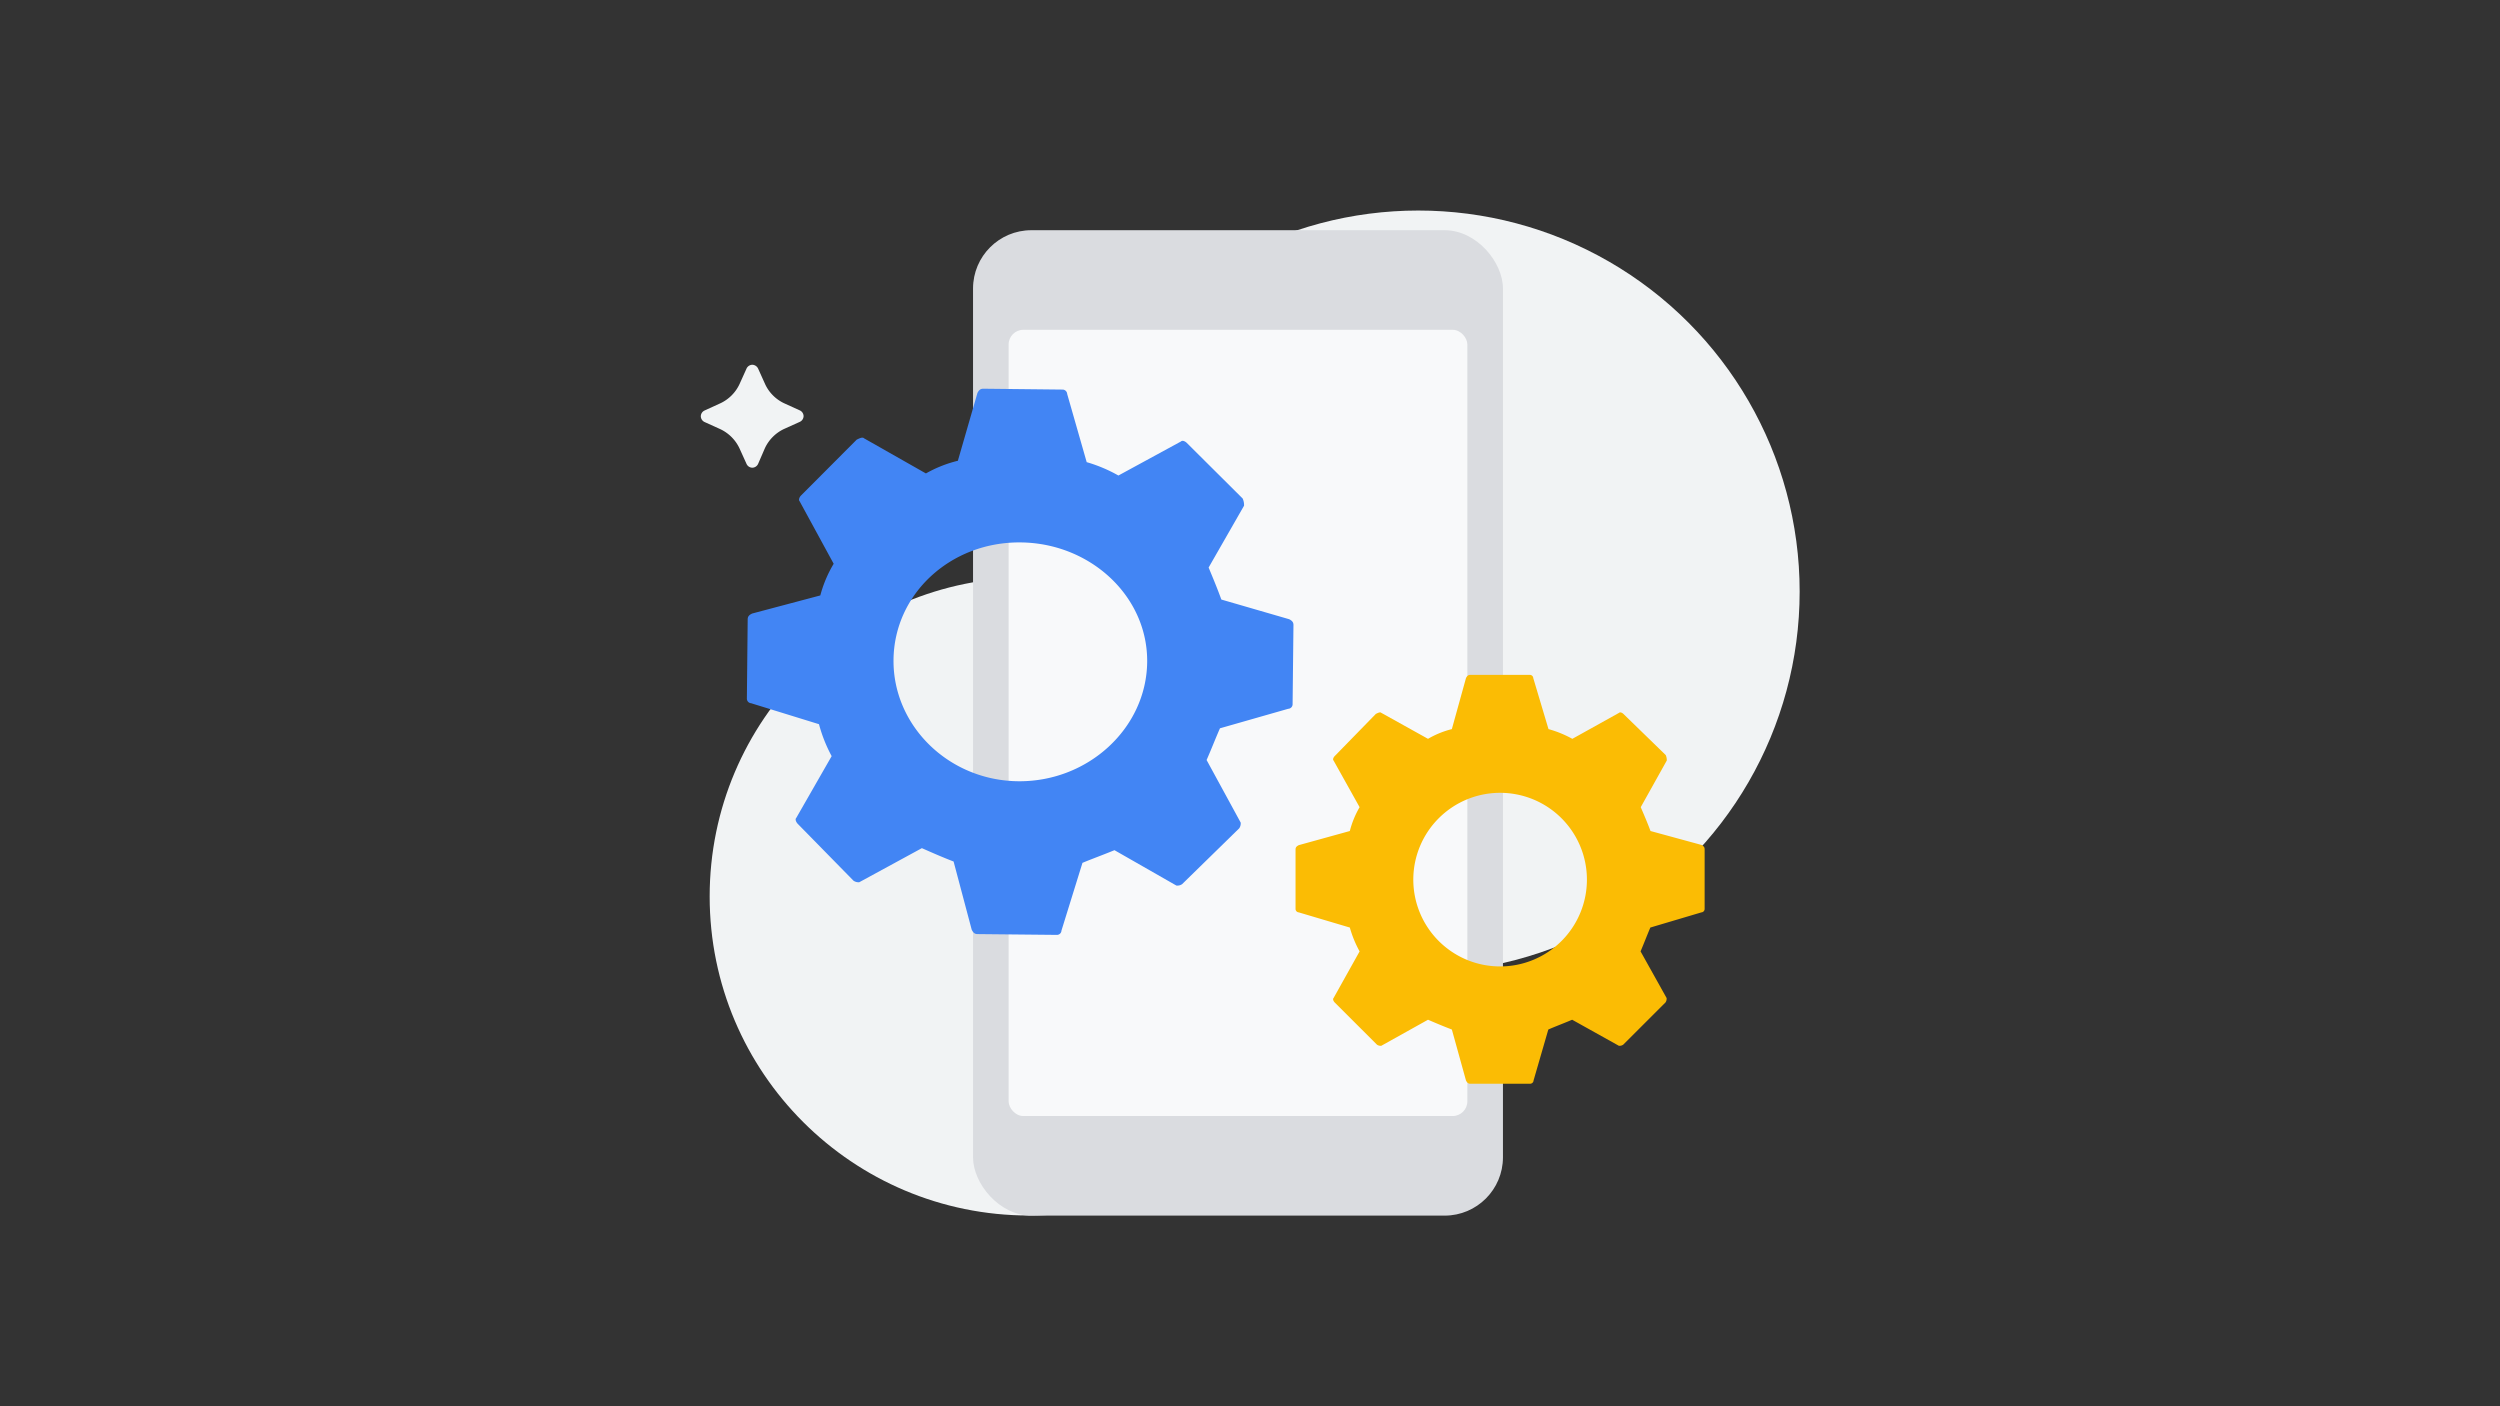 <svg xmlns="http://www.w3.org/2000/svg" viewBox="0 0 432 243"><rect x="0" y="0" width="432" height="243" fill="#333333" stroke="none"/><defs><style>.cls-1{fill:#f1f3f4;}.cls-2{fill:#dadce0;}.cls-3{fill:#f8f9fa;}.cls-4{fill:#fbbc04;}.cls-4,.cls-5{fill-rule:evenodd;}.cls-5{fill:#4285f4;}</style></defs><g id="BG"><ellipse class="cls-1" cx="245.08" cy="102.22" rx="65.9" ry="65.84"/><ellipse class="cls-1" cx="177.82" cy="154.91" rx="55.19" ry="55.13"/><path class="cls-1" d="M138.86,71.9h0a1.12,1.12,0,0,1-.66,1l-2.66,1.2a6.86,6.86,0,0,0-3.38,3.38L131,80.16a1.13,1.13,0,0,1-1,.66h0a1.12,1.12,0,0,1-1-.66l-1.2-2.65a6.92,6.92,0,0,0-3.39-3.38l-2.65-1.2a1.12,1.12,0,0,1-.66-1h0a1.12,1.12,0,0,1,.66-1l2.65-1.21a6.86,6.86,0,0,0,3.39-3.37l1.2-2.66a1.14,1.14,0,0,1,1-.66h0a1.15,1.15,0,0,1,1,.66l1.2,2.66a6.8,6.8,0,0,0,3.38,3.37l2.66,1.21A1.12,1.12,0,0,1,138.86,71.9Z"/></g><g id="_04" data-name="04"><rect class="cls-2" x="168.14" y="39.78" width="91.57" height="170.28" rx="10.08"/><rect class="cls-3" x="174.29" y="56.99" width="79.27" height="135.86" rx="2.54"/><path class="cls-4" d="M254.07,116.62h10.32a.59.59,0,0,1,.56.56l2.63,8.81a18.81,18.81,0,0,1,4.12,1.68l8.07-4.49c.19-.19.56,0,.75.18l7.32,7.12a2.13,2.13,0,0,1,.18.94l-4.5,8.06c.56,1.31,1.13,2.62,1.69,4.12L294,146c.37.19.56.37.56.75V157.1a.6.6,0,0,1-.56.56l-8.82,2.62c-.56,1.31-1.13,2.81-1.69,4.12l4.5,8.06a1.16,1.16,0,0,1-.18.75l-7.32,7.31a1.12,1.12,0,0,1-.75.19l-8.07-4.5c-1.31.56-2.81,1.12-4.12,1.69L265,186.7a.6.6,0,0,1-.56.57H254.07c-.37,0-.56-.19-.75-.57l-2.44-8.8c-1.5-.57-2.81-1.13-4.12-1.69l-8.07,4.5a1.12,1.12,0,0,1-.75-.19l-7.32-7.31c-.18-.19-.37-.56-.18-.75l4.5-8.06a19.36,19.36,0,0,1-1.69-4.12l-8.82-2.62a.6.6,0,0,1-.56-.56V146.79c0-.38.19-.56.56-.75l8.82-2.44a16,16,0,0,1,1.69-4.12l-4.5-8.06c-.19-.19,0-.56.18-.75l7.13-7.31c.38-.18.75-.37.94-.18l8.07,4.49a15.66,15.66,0,0,1,4.12-1.68l2.44-8.81C253.51,116.8,253.7,116.62,254.07,116.62ZM259.15,137a15,15,0,1,1-14.93,14.91A15,15,0,0,1,259.15,137Z"/><path class="cls-5" d="M169.91,67.17l13.75.15a.81.81,0,0,1,.75.76l3.37,11.78a25.45,25.45,0,0,1,5.48,2.31l10.82-5.89c.25-.25.75,0,1,.26l9.65,9.6a2.68,2.68,0,0,1,.24,1.25l-6.12,10.68c.73,1.76,1.47,3.52,2.2,5.53L222.77,107c.49.25.74.51.74,1l-.15,13.74a.79.79,0,0,1-.76.74l-11.79,3.37c-.77,1.75-1.54,3.74-2.31,5.48l5.89,10.81a1.47,1.47,0,0,1-.26,1l-9.86,9.64a1.44,1.44,0,0,1-1,.24l-10.69-6.11c-1.76.73-3.77,1.46-5.53,2.19l-3.63,11.71a.78.78,0,0,1-.75.74l-13.76-.14c-.5,0-.75-.26-1-.76l-3.13-11.78c-2-.77-3.74-1.54-5.48-2.31l-10.82,5.89a1.52,1.52,0,0,1-1-.27l-9.65-9.84c-.24-.26-.49-.76-.24-1l6.12-10.68a25.37,25.37,0,0,1-2.19-5.52l-11.72-3.62a.79.79,0,0,1-.74-.76l.14-13.74c0-.5.26-.75.76-1l11.79-3.13a21.17,21.17,0,0,1,2.31-5.47l-5.89-10.81c-.24-.25,0-.75.26-1l9.61-9.64c.5-.24,1-.49,1.25-.24L160,81.81a21.35,21.35,0,0,1,5.52-2.19l3.38-11.71C169.15,67.42,169.41,67.17,169.91,67.17Zm6.48,26.56c12.09.13,22,9.37,21.84,20.74S188.05,135.09,176,135s-21.72-9.59-21.6-21S164.29,93.6,176.39,93.73Z"/></g></svg>